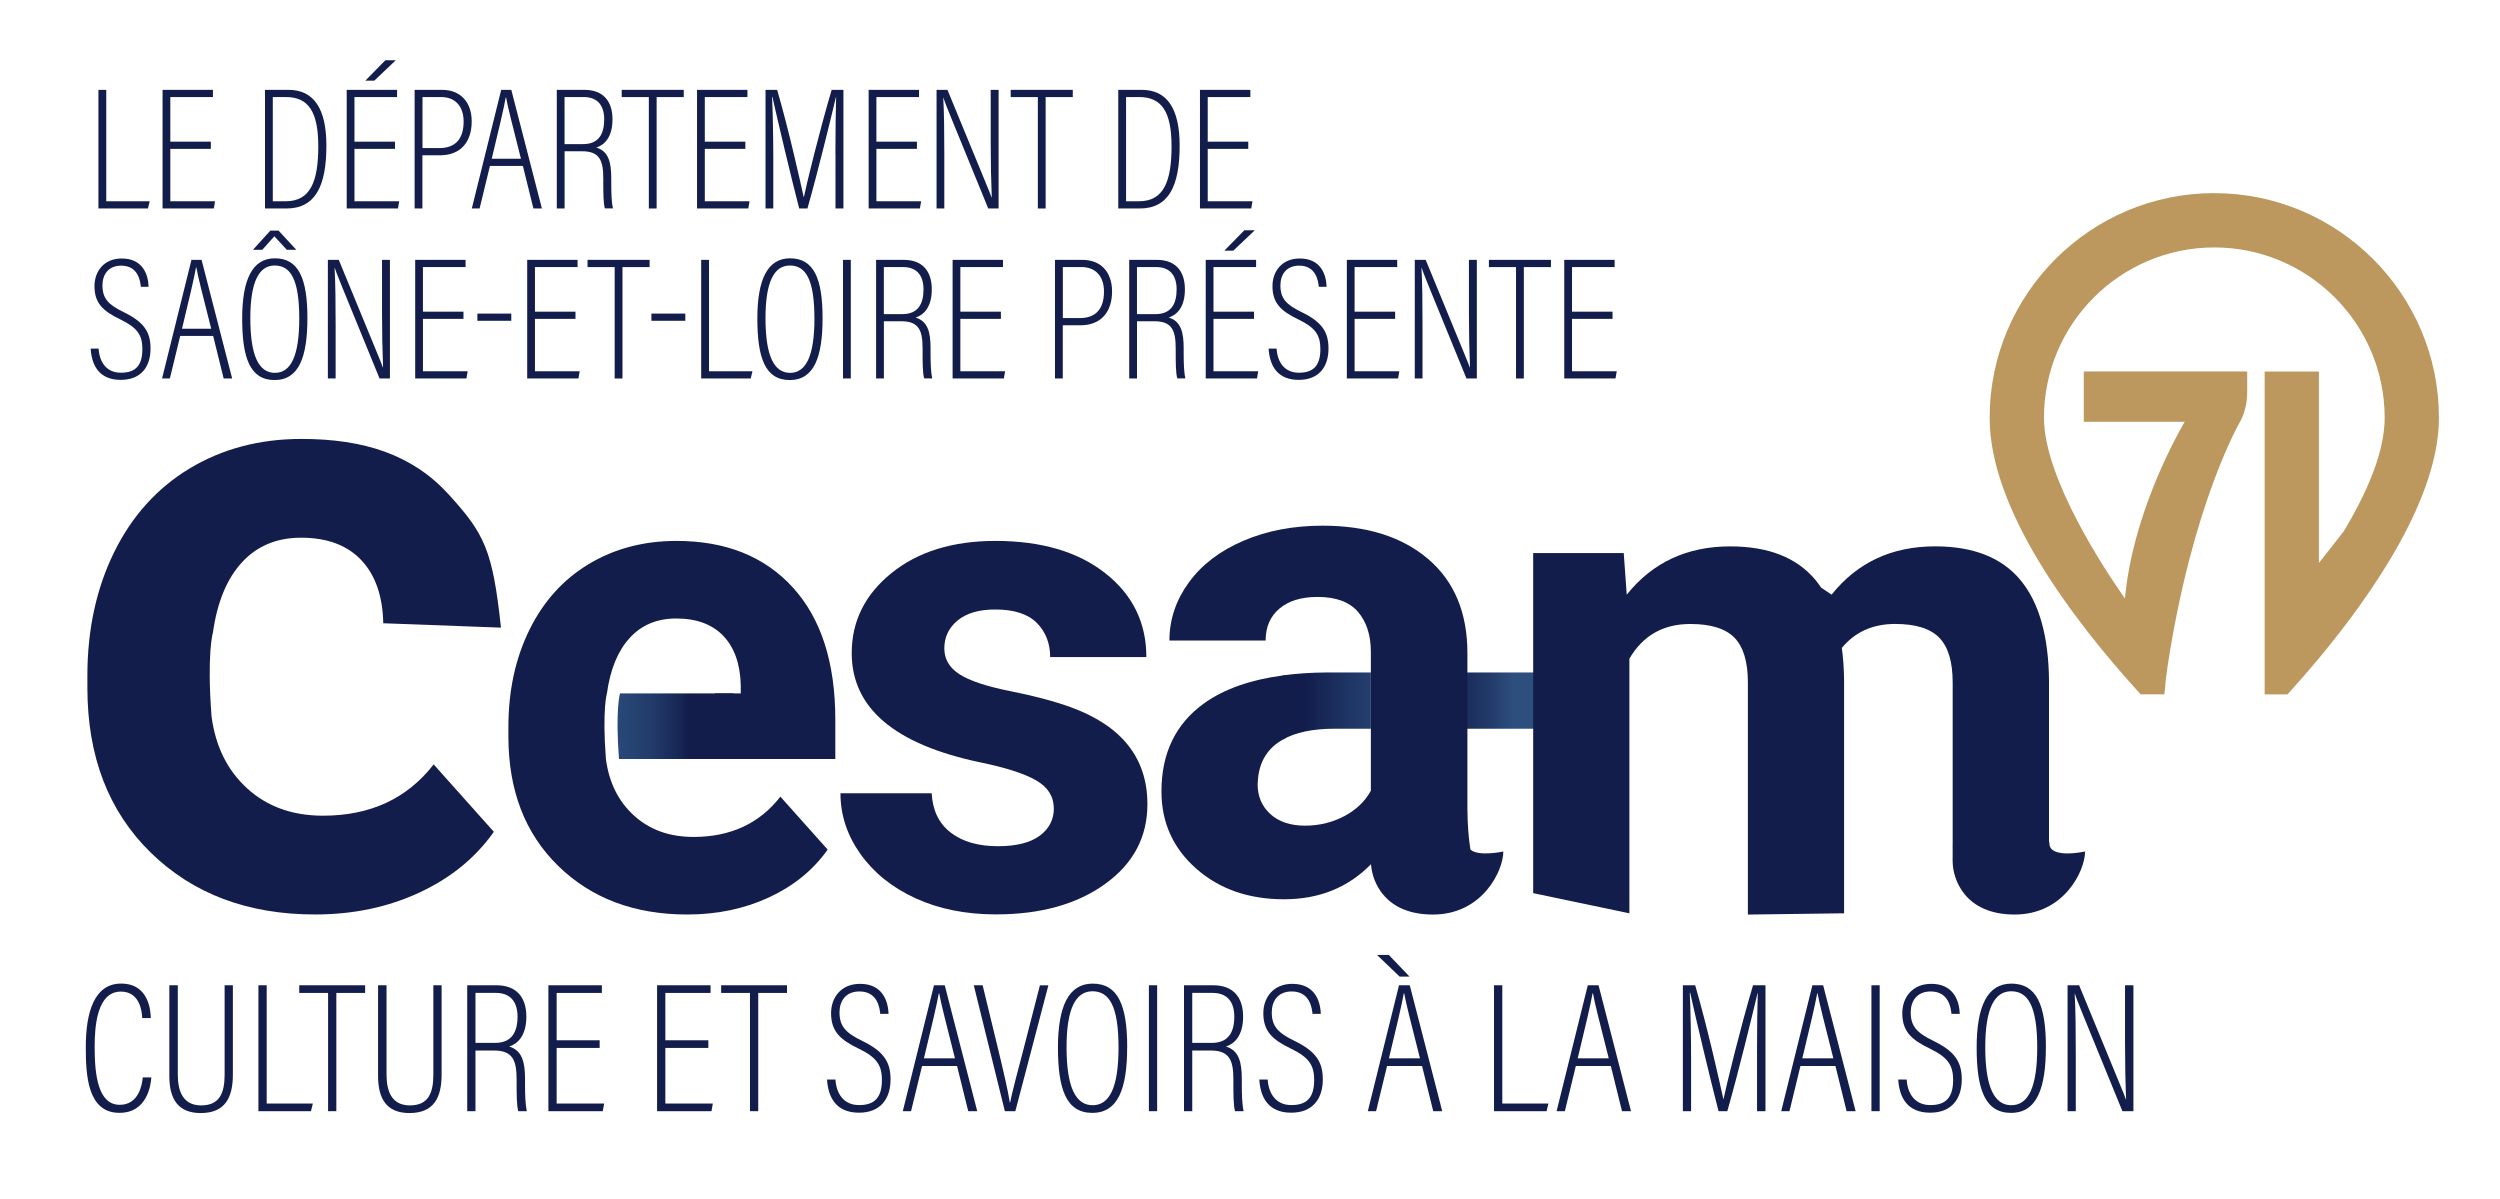 <?xml version="1.0" encoding="UTF-8"?><svg id="Calque_1" xmlns="http://www.w3.org/2000/svg" xmlns:xlink="http://www.w3.org/1999/xlink" viewBox="0 0 708.66 339.82"><defs><style>.cls-1{fill:none;}.cls-2{fill:#bd985e;}.cls-3,.cls-4{fill:#121d4c;}.cls-5{fill:url(#Dégradé_sans_nom_31);}.cls-6{fill:url(#Dégradé_sans_nom_16);}.cls-7{fill:url(#Dégradé_sans_nom_4);}.cls-4{isolation:isolate;}</style><linearGradient id="Dégradé_sans_nom_4" x1="195.18" y1="205.86" x2="147.71" y2="205.86" gradientUnits="userSpaceOnUse"><stop offset="0" stop-color="#121d4c"/><stop offset=".05" stop-color="#162655"/><stop offset=".19" stop-color="#203867"/><stop offset=".35" stop-color="#274574"/><stop offset=".56" stop-color="#2b4c7b"/><stop offset="1" stop-color="#2d4f7e"/></linearGradient><linearGradient id="Dégradé_sans_nom_31" x1="428.81" y1="198.6" x2="395.56" y2="198.6" gradientUnits="userSpaceOnUse"><stop offset="0" stop-color="#2d4f7e"/><stop offset=".18" stop-color="#233c6b"/><stop offset=".43" stop-color="#192b5a"/><stop offset=".69" stop-color="#13204f"/><stop offset="1" stop-color="#121d4c"/></linearGradient><linearGradient id="Dégradé_sans_nom_16" x1="369.79" y1="200.14" x2="404.09" y2="200.14" gradientUnits="userSpaceOnUse"><stop offset="0" stop-color="#121d4c"/><stop offset=".37" stop-color="#1f3665"/><stop offset=".74" stop-color="#294877"/><stop offset="1" stop-color="#2d4f7e"/></linearGradient></defs><g><path class="cls-3" d="m42.9,305.42c-.16,2.24-1.2,10.03-9.05,10.03-9.09,0-9.53-10.75-9.53-18.71,0-9.63,2.33-17.93,10-17.93,8.05,0,8.37,8.02,8.43,9.77h-2.44c-.05-1.21-.36-7.5-6.04-7.5-6.65,0-7.44,9.44-7.44,15.61,0,8.04.94,16.48,7.13,16.48,5.36,0,6.34-5.68,6.5-7.76h2.44Z"/><path class="cls-3" d="m50.4,279.29v25.35c0,4.58,1.4,8.7,6.61,8.7s6.66-3.45,6.66-8.75v-25.3h2.34v25.35c0,6.55-2.26,10.87-9.11,10.87-6.49,0-8.9-4.05-8.9-10.51v-25.71h2.39Z"/><path class="cls-3" d="m73.26,279.29h2.34v33.52h13.08l-.53,2.17h-14.9v-35.69Z"/><path class="cls-3" d="m92.99,281.46h-8.16v-2.17h18.67v2.17h-8.16v33.52h-2.34v-33.52Z"/><path class="cls-3" d="m109.57,279.29v25.35c0,4.58,1.4,8.7,6.61,8.7s6.66-3.45,6.66-8.75v-25.3h2.34v25.35c0,6.55-2.26,10.87-9.11,10.87-6.49,0-8.9-4.05-8.9-10.51v-25.71h2.39Z"/><path class="cls-3" d="m134.78,297.78v17.2h-2.34v-35.69h8.29c5.68,0,8.47,3.41,8.47,8.88s-2.52,7.75-4.87,8.48c3.65,1.1,4.5,4.39,4.5,9.22v1.42c0,2.86.06,5.76.52,7.7h-2.44c-.47-1.62-.47-5.02-.47-7.8v-1.16c0-5.28-1-8.24-6.32-8.24h-5.34Zm0-2.16h5.55c4.65,0,6.37-2.96,6.37-7.45,0-3.91-1.78-6.72-6.15-6.72h-5.77v14.17Z"/><path class="cls-3" d="m169.98,297.05h-12.19v15.76h13.46l-.38,2.17h-15.42v-35.69h15.16v2.17h-12.82v13.42h12.19v2.17Z"/><path class="cls-3" d="m200.79,297.05h-12.19v15.76h13.46l-.38,2.17h-15.42v-35.69h15.16v2.17h-12.82v13.42h12.19v2.17Z"/><path class="cls-3" d="m212.58,281.46h-8.16v-2.17h18.67v2.17h-8.16v33.52h-2.34v-33.52Z"/><path class="cls-3" d="m236.82,306c.26,4.11,2.39,7.25,6.72,7.25s6.45-2.09,6.45-7.12c0-4.27-1.57-6.46-6.64-8.91-5.26-2.52-7.77-4.94-7.77-10.03,0-4.38,2.8-8.31,8.22-8.31,6.17,0,7.96,4.63,8.06,8.52h-2.34c-.16-1.53-.68-6.36-5.88-6.36-4,0-5.67,2.8-5.67,5.93,0,3.95,1.77,5.82,6.42,8.07,6.14,2.99,8.05,6.02,8.05,10.92,0,5.66-3,9.45-8.95,9.45-6.48,0-8.74-4.32-9.06-9.41h2.39Z"/><path class="cls-3" d="m261.37,302.17l-3.12,12.81h-2.34s8.84-35.69,8.84-35.69h3.05l9.21,35.69h-2.55l-3.17-12.81h-9.92Zm9.33-2.17c-2.54-9.99-4.05-15.95-4.47-18.43h-.11c-.52,2.99-2.19,10.08-4.22,18.43h8.79Z"/><path class="cls-3" d="m284.84,314.98l-8.81-35.69h2.51l4.38,18.07c1.25,5.13,2.86,11.96,3.33,15.17h.1c.47-2.74,2.45-9.99,3.8-15.21l4.63-18.02h2.4l-9.37,35.69h-2.98Z"/><path class="cls-3" d="m319.51,296.8c0,11.61-2.49,18.66-9.89,18.66s-9.73-6.74-9.73-18.51,3.07-18.13,9.84-18.13c7.14,0,9.79,6.07,9.79,17.98Zm-17.18.05c0,11.26,2.54,16.44,7.39,16.44s7.34-5.18,7.34-16.34c0-11.72-2.59-15.96-7.39-15.96s-7.34,5.02-7.34,15.86Z"/><path class="cls-3" d="m328.01,279.29v35.69h-2.34v-35.69h2.34Z"/><path class="cls-3" d="m337.96,297.78v17.2h-2.34v-35.69h8.29c5.68,0,8.47,3.41,8.47,8.88s-2.52,7.75-4.87,8.48c3.65,1.1,4.5,4.39,4.5,9.22v1.42c0,2.86.06,5.76.52,7.7h-2.44c-.47-1.62-.47-5.02-.47-7.8v-1.16c0-5.28-1-8.24-6.32-8.24h-5.34Zm0-2.16h5.55c4.65,0,6.37-2.96,6.37-7.45,0-3.91-1.78-6.72-6.15-6.72h-5.77v14.17Z"/><path class="cls-3" d="m359.35,306c.26,4.11,2.39,7.25,6.72,7.25s6.45-2.09,6.45-7.12c0-4.27-1.57-6.46-6.64-8.91-5.26-2.52-7.77-4.94-7.77-10.03,0-4.38,2.8-8.31,8.22-8.31,6.17,0,7.96,4.63,8.06,8.52h-2.34c-.16-1.53-.68-6.36-5.88-6.36-4,0-5.67,2.8-5.67,5.93,0,3.95,1.77,5.82,6.42,8.07,6.14,2.99,8.05,6.02,8.05,10.92,0,5.66-3,9.45-8.96,9.45-6.48,0-8.74-4.32-9.05-9.41h2.39Z"/><path class="cls-3" d="m393.18,302.17l-3.11,12.81h-2.34s8.84-35.69,8.84-35.69h3.05l9.2,35.69h-2.55l-3.17-12.81h-9.92Zm.5-31.48l5.87,6.14h-2.8l-6.42-6.14h3.35Zm8.83,29.31c-2.54-9.99-4.05-15.95-4.47-18.43h-.11c-.52,2.99-2.19,10.08-4.22,18.43h8.8Z"/><path class="cls-3" d="m423.51,279.29h2.34v33.52h13.08l-.53,2.17h-14.9v-35.69Z"/><path class="cls-3" d="m446.69,302.17l-3.11,12.81h-2.34s8.84-35.69,8.84-35.69h3.05l9.2,35.69h-2.55l-3.17-12.81h-9.92Zm9.33-2.17c-2.54-9.99-4.05-15.95-4.47-18.43h-.11c-.52,2.99-2.19,10.08-4.22,18.43h8.8Z"/><path class="cls-3" d="m498.05,298.54c0-7,.1-13.51.21-17.08h-.05c-1.36,5.79-5.4,22.4-8.58,33.52h-2.48c-2.4-9.21-6.65-27.17-8.05-33.58h-.11c.21,4.14.37,12.25.37,18.33v15.25h-2.33v-35.69h3.49c3.53,12.06,7.05,27.96,7.99,32.28h.05c.63-3.23,4.88-20.64,8.36-32.28h3.53v35.69h-2.39v-16.44Z"/><path class="cls-3" d="m510.36,302.17l-3.11,12.81h-2.34s8.84-35.69,8.84-35.69h3.05l9.2,35.69h-2.55l-3.17-12.81h-9.92Zm9.33-2.17c-2.54-9.99-4.05-15.95-4.47-18.43h-.11c-.52,2.99-2.19,10.08-4.22,18.43h8.8Z"/><path class="cls-3" d="m532.82,279.29v35.69h-2.34v-35.69h2.34Z"/><path class="cls-3" d="m540.47,306c.26,4.11,2.39,7.25,6.72,7.25s6.45-2.09,6.45-7.12c0-4.27-1.57-6.46-6.64-8.91-5.26-2.52-7.77-4.94-7.77-10.03,0-4.38,2.8-8.31,8.22-8.31,6.17,0,7.96,4.63,8.06,8.52h-2.34c-.16-1.53-.68-6.36-5.88-6.36-4,0-5.67,2.8-5.67,5.93,0,3.95,1.77,5.82,6.42,8.07,6.14,2.99,8.05,6.02,8.05,10.92,0,5.66-3,9.45-8.96,9.45-6.48,0-8.74-4.32-9.05-9.41h2.39Z"/><path class="cls-3" d="m579.93,296.8c0,11.61-2.49,18.66-9.89,18.66s-9.73-6.74-9.73-18.51,3.07-18.13,9.84-18.13c7.14,0,9.79,6.07,9.79,17.98Zm-17.18.05c0,11.26,2.54,16.44,7.39,16.44s7.34-5.18,7.34-16.34c0-11.72-2.59-15.96-7.39-15.96s-7.34,5.02-7.34,15.86Z"/><path class="cls-3" d="m586.08,314.98v-35.69h3.28c11.44,27.86,12.8,30.96,13.27,32.39h.05c-.21-5.12-.31-10.56-.31-16.33v-16.06h2.38v35.69h-3.12c-11.91-29.07-13.12-32.02-13.48-33.29h-.05c.26,4.5.31,10.72.31,17.17v16.12h-2.33Z"/></g><g><path class="cls-3" d="m27.91,25.47h2.21v31.58h12.32l-.5,2.04h-14.04V25.47Z"/><path class="cls-3" d="m59.77,42.2h-11.49v14.85h12.68l-.35,2.04h-14.53V25.47h14.28v2.05h-12.08v12.64h11.49v2.04Z"/><path class="cls-3" d="m75.12,25.47h6.66c7.19,0,10.74,5.34,10.74,15.81,0,11.45-3.11,17.82-11.33,17.82h-6.07V25.47Zm2.21,31.58h3.67c7.06,0,9.22-5.73,9.22-15.58s-2.83-13.96-9.17-13.96h-3.72v29.54Z"/><path class="cls-3" d="m111.97,42.2h-11.49v14.85h12.68l-.35,2.04h-14.53V25.47h14.28v2.05h-12.08v12.64h11.49v2.04Zm.22-25.12l-6.09,5.78h-2.54l5.67-5.78h2.96Z"/><path class="cls-3" d="m117.54,25.47h7.75c5.1,0,8.42,3.31,8.42,8.96s-2.98,9.59-9.01,9.59h-4.96v15.08h-2.21V25.47Zm2.21,16.51h4.75c4.47,0,6.92-2.45,6.92-7.55,0-3.94-2.07-6.92-6.42-6.92h-5.24v14.47Z"/><path class="cls-3" d="m138.88,47.03l-2.93,12.07h-2.21s8.33-33.62,8.33-33.62h2.87l8.67,33.62h-2.41l-2.98-12.07h-9.35Zm8.79-2.04c-2.39-9.41-3.82-15.02-4.21-17.36h-.1c-.49,2.82-2.06,9.5-3.97,17.36h8.29Z"/><path class="cls-3" d="m160.04,42.89v16.2h-2.21V25.47h7.81c5.35,0,7.98,3.21,7.98,8.36s-2.37,7.3-4.59,7.99c3.44,1.04,4.24,4.13,4.24,8.68v1.33c0,2.69.05,5.43.49,7.25h-2.3c-.45-1.53-.45-4.73-.45-7.35v-1.09c0-4.98-.94-7.76-5.95-7.76h-5.03Zm0-2.04h5.23c4.38,0,6-2.79,6-7.01,0-3.69-1.67-6.33-5.8-6.33h-5.44v13.34Z"/><path class="cls-3" d="m183.92,27.52h-7.69v-2.05h17.59v2.05h-7.69v31.58h-2.21v-31.58Z"/><path class="cls-3" d="m211.28,42.2h-11.49v14.85h12.68l-.35,2.04h-14.53V25.47h14.28v2.05h-12.08v12.64h11.49v2.04Z"/><path class="cls-3" d="m236.81,43.61c0-6.6.1-12.73.2-16.1h-.05c-1.28,5.45-5.09,21.11-8.08,31.58h-2.34c-2.26-8.67-6.26-25.6-7.59-31.63h-.1c.2,3.9.35,11.54.35,17.27v14.36h-2.2V25.47h3.29c3.32,11.36,6.64,26.34,7.53,30.41h.05c.59-3.04,4.6-19.45,7.88-30.41h3.33v33.62h-2.25v-15.49Z"/><path class="cls-3" d="m259.92,42.2h-11.49v14.85h12.68l-.35,2.04h-14.53V25.47h14.28v2.05h-12.08v12.64h11.49v2.04Z"/><path class="cls-3" d="m265.48,59.09V25.47h3.09c10.78,26.24,12.06,29.17,12.51,30.51h.05c-.2-4.82-.3-9.95-.3-15.38v-15.13h2.24v33.62h-2.94c-11.22-27.38-12.36-30.16-12.7-31.36h-.05c.25,4.24.3,10.1.3,16.17v15.19h-2.19Z"/><path class="cls-3" d="m294.19,27.52h-7.69v-2.05h17.59v2.05h-7.69v31.58h-2.21v-31.58Z"/><path class="cls-3" d="m316.99,25.47h6.66c7.19,0,10.74,5.34,10.74,15.81,0,11.45-3.11,17.82-11.33,17.82h-6.07V25.47Zm2.21,31.58h3.67c7.06,0,9.22-5.73,9.22-15.58s-2.83-13.96-9.17-13.96h-3.72v29.54Z"/><path class="cls-3" d="m353.84,42.2h-11.49v14.85h12.68l-.35,2.04h-14.53V25.47h14.28v2.05h-12.08v12.64h11.49v2.04Z"/><path class="cls-3" d="m27.95,98.82c.25,3.88,2.25,6.83,6.33,6.83s6.08-1.97,6.08-6.71c0-4.02-1.48-6.08-6.26-8.4-4.96-2.38-7.32-4.65-7.32-9.44,0-4.13,2.64-7.83,7.74-7.83,5.81,0,7.5,4.36,7.6,8.03h-2.2c-.15-1.44-.64-6-5.54-6-3.77,0-5.34,2.64-5.34,5.59,0,3.72,1.67,5.49,6.05,7.6,5.78,2.81,7.58,5.67,7.58,10.29,0,5.33-2.82,8.9-8.44,8.9-6.11,0-8.24-4.07-8.53-8.86h2.25Z"/><path class="cls-3" d="m51.08,95.22l-2.93,12.07h-2.21s8.33-33.62,8.33-33.62h2.87l8.67,33.62h-2.41l-2.98-12.07h-9.35Zm8.79-2.04c-2.39-9.41-3.82-15.02-4.21-17.36h-.1c-.49,2.82-2.06,9.5-3.97,17.36h8.29Z"/><path class="cls-3" d="m87.14,90.15c0,10.94-2.34,17.58-9.32,17.58s-9.17-6.35-9.17-17.43,2.89-17.08,9.27-17.08c6.73,0,9.22,5.72,9.22,16.94Zm-16.18.05c0,10.61,2.39,15.49,6.96,15.49s6.91-4.88,6.91-15.39c0-11.04-2.44-15.04-6.96-15.04s-6.91,4.73-6.91,14.94Zm8-24.83l5.03,5.44h-2.69l-3.53-3.83-3.43,3.83h-2.64l4.93-5.44h2.32Z"/><path class="cls-3" d="m92.94,107.28v-33.62h3.09c10.78,26.24,12.06,29.17,12.51,30.51h.05c-.2-4.82-.3-9.95-.3-15.38v-15.13h2.24v33.62h-2.94c-11.22-27.38-12.36-30.16-12.7-31.36h-.05c.25,4.24.3,10.1.3,16.17v15.19h-2.19Z"/><path class="cls-3" d="m131.38,90.39h-11.49v14.85h12.68l-.35,2.04h-14.53v-33.62h14.28v2.05h-12.08v12.64h11.49v2.04Z"/><path class="cls-3" d="m144.93,88.89v2.04h-9.61v-2.04h9.61Z"/><path class="cls-3" d="m163.13,90.39h-11.49v14.85h12.68l-.35,2.04h-14.53v-33.62h14.28v2.05h-12.08v12.64h11.49v2.04Z"/><path class="cls-3" d="m174.24,75.71h-7.69v-2.05h17.59v2.05h-7.69v31.58h-2.21v-31.58Z"/><path class="cls-3" d="m194.26,88.89v2.04h-9.61v-2.04h9.61Z"/><path class="cls-3" d="m198.77,73.66h2.21v31.58h12.32l-.5,2.04h-14.04v-33.62Z"/><path class="cls-3" d="m233.17,90.15c0,10.94-2.34,17.58-9.32,17.58s-9.17-6.35-9.17-17.43,2.89-17.08,9.27-17.08c6.73,0,9.22,5.72,9.22,16.94Zm-16.18.05c0,10.61,2.39,15.49,6.96,15.49s6.91-4.88,6.91-15.39c0-11.04-2.44-15.04-6.96-15.04s-6.91,4.73-6.91,14.94Z"/><path class="cls-3" d="m241.17,73.66v33.62h-2.21v-33.62h2.21Z"/><path class="cls-3" d="m250.55,91.08v16.2h-2.21v-33.62h7.81c5.35,0,7.98,3.21,7.98,8.36s-2.37,7.3-4.59,7.99c3.44,1.04,4.24,4.13,4.24,8.68v1.33c0,2.69.05,5.43.49,7.25h-2.3c-.45-1.53-.45-4.73-.45-7.35v-1.09c0-4.98-.94-7.76-5.95-7.76h-5.03Zm0-2.04h5.23c4.38,0,6-2.79,6-7.01,0-3.69-1.67-6.33-5.8-6.33h-5.44v13.34Z"/><path class="cls-3" d="m283.72,90.39h-11.49v14.85h12.68l-.35,2.04h-14.53v-33.62h14.28v2.05h-12.08v12.64h11.49v2.04Z"/><path class="cls-3" d="m299.06,73.66h7.75c5.1,0,8.42,3.31,8.42,8.96s-2.98,9.59-9.01,9.59h-4.96v15.08h-2.21v-33.62Zm2.21,16.51h4.75c4.47,0,6.92-2.45,6.92-7.55,0-3.94-2.07-6.92-6.42-6.92h-5.24v14.47Z"/><path class="cls-3" d="m322.3,91.08v16.2h-2.21v-33.62h7.81c5.35,0,7.98,3.21,7.98,8.36s-2.37,7.3-4.59,7.99c3.44,1.04,4.24,4.13,4.24,8.68v1.33c0,2.69.05,5.43.49,7.25h-2.3c-.45-1.53-.45-4.73-.45-7.35v-1.09c0-4.98-.94-7.76-5.95-7.76h-5.03Zm0-2.04h5.23c4.38,0,6-2.79,6-7.01,0-3.69-1.67-6.33-5.8-6.33h-5.44v13.34Z"/><path class="cls-3" d="m355.47,90.39h-11.49v14.85h12.68l-.35,2.04h-14.53v-33.62h14.28v2.05h-12.08v12.64h11.49v2.04Zm.22-25.12l-6.09,5.78h-2.54l5.67-5.78h2.96Z"/><path class="cls-3" d="m361.87,98.82c.25,3.88,2.25,6.83,6.33,6.83s6.08-1.97,6.08-6.71c0-4.02-1.48-6.08-6.26-8.4-4.95-2.38-7.32-4.65-7.32-9.44,0-4.13,2.63-7.83,7.74-7.83,5.82,0,7.5,4.36,7.6,8.03h-2.21c-.15-1.44-.64-6-5.54-6-3.77,0-5.34,2.64-5.34,5.59,0,3.72,1.67,5.49,6.05,7.6,5.78,2.81,7.58,5.67,7.58,10.29,0,5.33-2.82,8.9-8.44,8.9-6.11,0-8.24-4.07-8.53-8.86h2.25Z"/><path class="cls-3" d="m395.47,90.39h-11.49v14.85h12.68l-.35,2.04h-14.53v-33.62h14.28v2.05h-12.08v12.64h11.49v2.04Z"/><path class="cls-3" d="m401.04,107.28v-33.62h3.09c10.78,26.24,12.06,29.17,12.51,30.51h.05c-.2-4.82-.3-9.95-.3-15.38v-15.13h2.24v33.62h-2.94c-11.22-27.38-12.36-30.16-12.7-31.36h-.05c.25,4.24.29,10.1.29,16.17v15.19h-2.19Z"/><path class="cls-3" d="m429.74,75.71h-7.69v-2.05h17.59v2.05h-7.69v31.58h-2.21v-31.58Z"/><path class="cls-3" d="m457.1,90.39h-11.49v14.85h12.68l-.35,2.04h-14.53v-33.62h14.28v2.05h-12.08v12.64h11.49v2.04Z"/></g><g><path class="cls-7" d="m175.74,196.56s-1.35,4.58-.28,18.59h32.5v-18.59h-32.22Z"/><path class="cls-4" d="m172.04,196.56c.94-6.83,3.1-12.07,6.47-15.74,3.36-3.67,7.75-5.5,13.16-5.5,5.79,0,10.26,1.66,13.4,4.97,3.14,3.32,4.78,8.01,4.91,14.08v2.18h-7.31l-.75,18.59h34.86v-11.13c0-16.17-4.01-28.66-12.03-37.47-8.02-8.81-19.02-13.21-32.98-13.21-9.31,0-17.6,2.19-24.87,6.56-7.27,4.37-12.88,10.6-16.85,18.69s-5.94,17.25-5.94,27.51v2.65c0,15.29,4.7,27.52,14.11,36.71,9.41,9.19,21.6,13.78,36.57,13.78,8.49,0,16.23-1.62,23.21-4.86,6.98-3.24,12.52-7.75,16.61-13.54l-13.4-15.01c-5.92,7.62-14.13,11.42-24.63,11.42-6.8,0-12.41-2.01-16.85-6.04-4.44-4.03-7.1-9.37-7.98-16.05-1.07-14.01.28-18.59.28-18.59Z"/></g><path class="cls-4" d="m298.71,229.12c0-3.33-1.65-5.96-4.95-7.88-3.3-1.92-8.61-3.64-15.9-5.14-24.29-5.1-36.43-15.42-36.43-30.96,0-9.06,3.76-16.62,11.28-22.7,7.52-6.07,17.35-9.11,29.49-9.11,12.96,0,23.33,3.05,31.1,9.15,7.77,6.11,11.65,14.03,11.65,23.78h-27.27c0-3.9-1.26-7.13-3.77-9.67-2.52-2.55-6.45-3.82-11.8-3.82-4.59,0-8.15,1.04-10.66,3.11-2.52,2.08-3.77,4.72-3.77,7.93,0,3.02,1.43,5.46,4.29,7.31,2.86,1.85,7.69,3.46,14.49,4.81,6.79,1.35,12.52,2.88,17.18,4.58,14.41,5.28,21.61,14.44,21.61,27.46,0,9.31-4,16.85-11.99,22.6-7.99,5.76-18.31,8.63-30.95,8.63-8.56,0-16.15-1.53-22.79-4.57-6.64-3.05-11.84-7.24-15.62-12.55-3.77-5.31-5.66-11.06-5.66-17.22h25.86c.25,4.84,2.04,8.56,5.38,11.14s7.8,3.87,13.4,3.87c5.22,0,9.17-.99,11.84-2.97,2.67-1.98,4.01-4.58,4.01-7.79Z"/><g><polyline class="cls-5" points="414.7 206.57 437.75 206.57 437.75 190.62 414.9 190.62"/><path class="cls-1" d="m356.6,220.73l-.1,1.6c0,3.4,1.2,6.2,3.59,8.4,2.39,2.2,5.66,3.3,9.81,3.3s7.74-.9,11.14-2.69c3.4-1.8,5.91-4.2,7.55-7.22v-17.56h-10.19c-13.65,0-20.92,4.72-21.8,14.16Z"/><path class="cls-6" d="m378.4,206.57h10.19v-15.95h-12.55c-4.46.02-8.58.32-12.43.83v18.19c3.58-2.02,8.47-3.08,14.79-3.08Z"/><path class="cls-4" d="m416.81,240.8c-.53-3.35-.82-7.13-.85-11.39v-44.26c0-11.45-3.7-20.34-11.09-26.66-7.39-6.32-17.38-9.48-29.97-9.48-8.3,0-15.79,1.43-22.46,4.29-6.67,2.86-11.83,6.81-15.48,11.85-3.65,5.03-5.47,10.51-5.47,16.42h27.27c0-3.84,1.31-6.86,3.92-9.06,2.61-2.2,6.21-3.3,10.81-3.3,5.22,0,9.04,1.41,11.47,4.25,2.42,2.83,3.63,6.61,3.63,11.33v39.35c-1.64,3.02-4.15,5.42-7.55,7.22-3.4,1.79-7.11,2.69-11.14,2.69s-7.42-1.1-9.81-3.3c-2.39-2.2-3.59-5-3.59-8.4l.1-1.6c.47-5.07,2.85-8.74,7.01-11.08l1.89-1.22-.13-16.85-1.76-.13c-9.21,1.23-16.69,3.86-22.35,7.94-8.02,5.79-12.03,14.1-12.03,24.92,0,8.81,3.29,16.11,9.86,21.9,6.57,5.79,14.86,8.68,24.87,8.68s18.21-3.34,24.67-9.94c.38,5.36,4.19,14.27,17.54,14.27,14.12,0,19.97-12.48,19.97-17.87,0,0-6.97,1.53-9.33-.55Z"/></g><path class="cls-4" d="m580.96,239.06c0-.18-.06-.34-.14-.5v-45.66c-.13-12.64-2.83-22.15-8.12-28.5-5.29-6.35-13.34-9.53-24.16-9.53-12.27,0-22.05,4.56-29.35,13.69l-2.96-1.98c-.51-.76-1.03-1.49-1.6-2.17-5.29-6.35-13.34-9.53-24.16-9.53-12.27,0-22.05,4.56-29.35,13.69l-.85-11.8h-25.67v96.4l27.27,5.72v-72.18c3.84-6.56,9.59-9.83,17.27-9.83,5.85,0,10.03,1.31,12.55,3.93,2.52,2.62,3.77,6.83,3.77,12.63v65.81l27.27-.36v-65.97c-.03-3.3-.25-6.38-.64-9.26,3.72-4.5,8.75-6.79,15.1-6.79,5.85,0,10.03,1.31,12.55,3.93,2.52,2.62,3.77,6.83,3.77,12.63v45.65s-.01,0-.01,0v4.99c0,5.19,3.45,15.17,17.57,15.17s19.97-12.48,19.97-17.87c0,0-10.11,2.23-10.11-2.3Z"/><path class="cls-4" d="m60.34,179.45c1.2-8.69,3.94-15.37,8.23-20.03,4.28-4.67,9.87-7,16.76-7,7.37,0,13.06,2.11,17.06,6.33,4,4.22,6.09,10.2,6.25,17.92l33.37,1.24c-2.37-22.01-4.65-26.58-14.86-37.79-10.21-11.21-23.92-15.7-41.7-15.7-11.86,0-22.41,2.79-31.66,8.35-9.25,5.57-16.4,13.5-21.45,23.79-5.05,10.29-7.57,21.97-7.57,35.02v3.37c0,19.46,5.99,35.04,17.96,46.73,11.97,11.7,27.49,17.54,46.56,17.54,10.81,0,20.66-2.06,29.55-6.19,8.89-4.12,15.94-9.87,21.15-17.24l-17.06-19.11c-7.53,9.7-17.98,14.54-31.36,14.54-8.65,0-15.8-2.56-21.45-7.69-5.65-5.13-9.03-11.93-10.15-20.43-1.36-17.84.36-23.67.36-23.67Z"/><path class="cls-2" d="m627.67,54.74c-35.11,0-63.68,28.57-63.68,63.68,0,25.91,23.1,56.74,42.48,78.04l.33.36h6.74l.08-1.01c.21-2.48.47-4.73.8-6.87h0c7.08-46.45,20.59-69.49,20.76-69.77,1.21-2.33,1.82-5.14,1.82-8.33v-5.54h-46.32v14.27h28.59c-3.46,6-14.84,27.2-16.92,50.09-5.65-8.03-22.96-34.08-22.96-51.23,0-26.63,21.66-48.29,48.29-48.29s48.29,21.66,48.29,48.29c0,8.58-3.93,19.45-11.62,32.2l-7.02,8.95v-54.27h-15.38v91.52h6.47l.33-.36c3.01-3.33,5.73-6.46,8.32-9.56,15.64-18.74,34.28-45.84,34.28-68.48,0-35.11-28.57-63.68-63.68-63.68Z"/></svg>